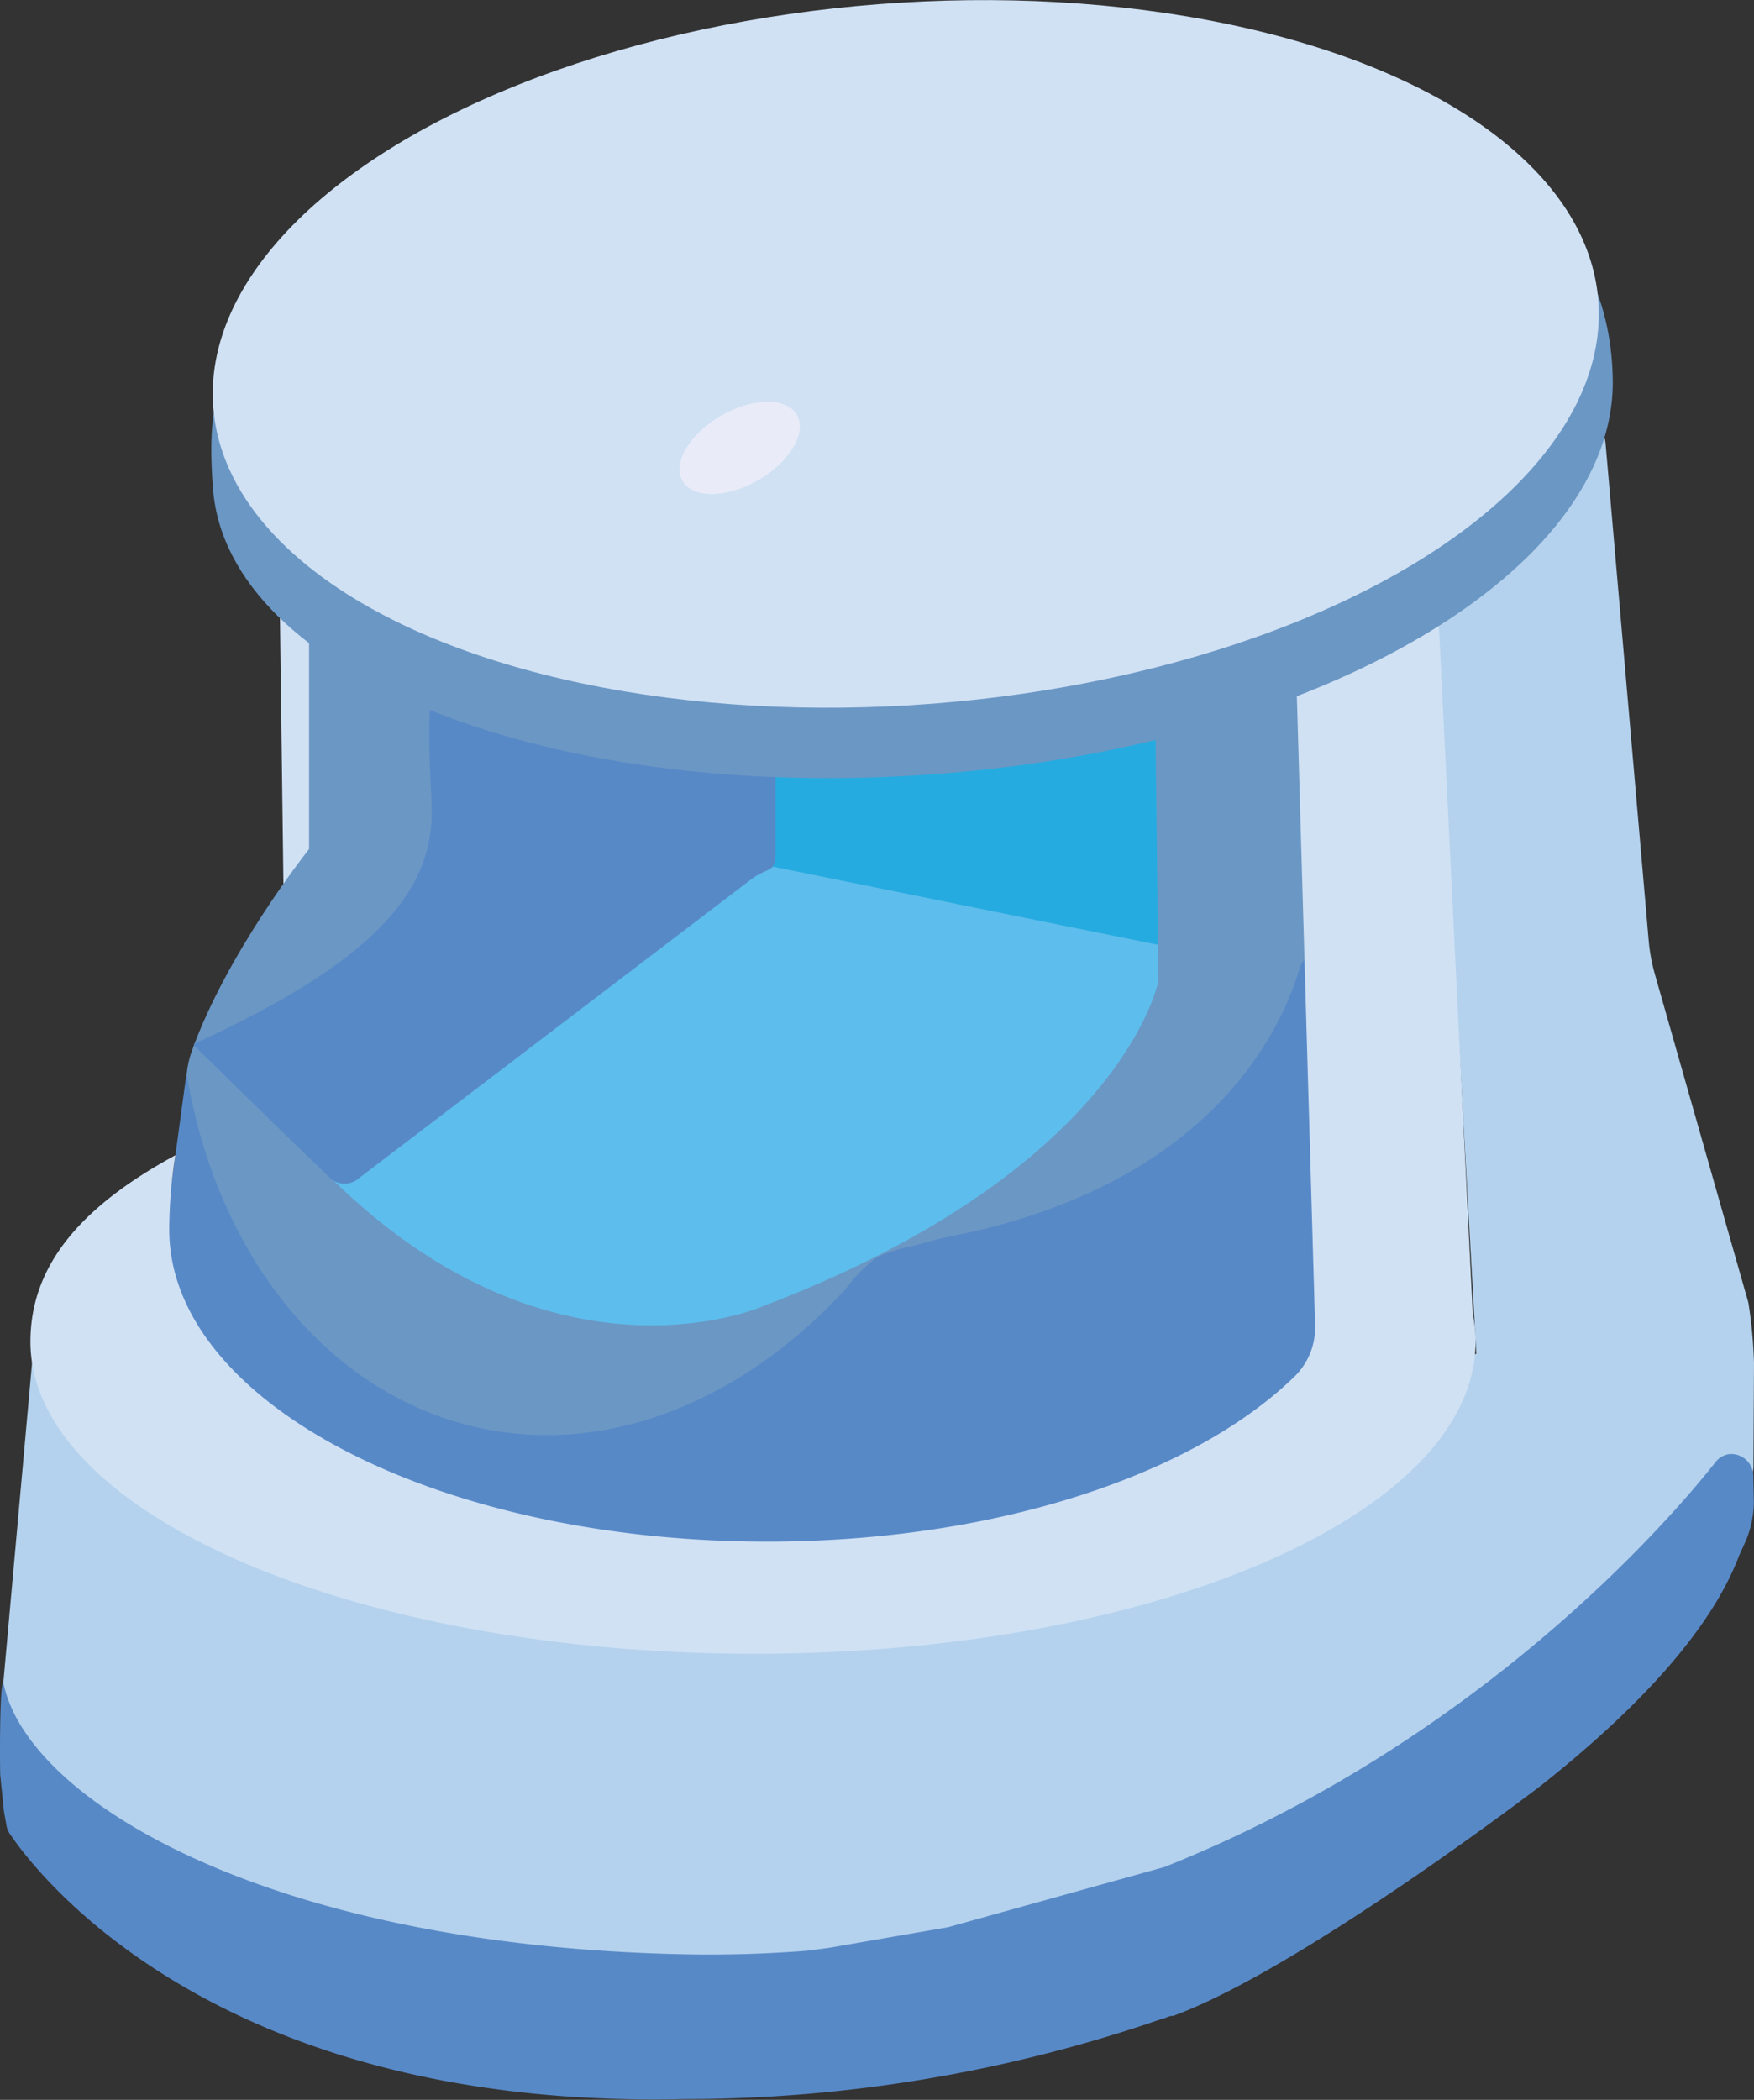 <?xml version="1.0" encoding="UTF-8"?> <svg xmlns="http://www.w3.org/2000/svg" viewBox="0 0 187.28 224.12"><rect x="0" y="0" width="187.28" height="224.12" fill="#333333" stroke="none"/><defs><style>.cls-1{fill:#d0e1f4;}.cls-2{fill:#26abe0;}.cls-3{fill:#5dbdec;}.cls-4{fill:#b4d2ed;}.cls-5{fill:#6b97c4;}.cls-6{fill:#5889c7;}.cls-7{fill:#e9ecf8;}</style></defs><title>Ресурс 5</title><g id="Слой_2" data-name="Слой 2"><g id="Слой_1-2" data-name="Слой 1"><g id="h1_red"><polygon class="cls-1" points="29.84 61.77 30.31 97.81 49 90.77 46 59.27 29.84 61.77"></polygon><rect class="cls-2" x="78.98" y="75.23" width="61.52" height="32.56"></rect><polygon class="cls-3" points="82.52 92.5 8.66 131.7 77.54 154.1 145.94 105.36 82.52 92.5"></polygon><path class="cls-4" d="M158.59,143.93l-45,25.42-43.92,3.08-24.25-3.5L16.5,154.85l-13-10.25L.19,181.43a14.37,14.37,0,0,1-.13,5.69l.36,2.55,32.33,21.6,92.59-3.5,40.25-28.84Z"></path><path class="cls-5" d="M33,66.27V90.62s-8.85,11.13-12.58,21.74S33,149.05,33,149.05l25.85,13.72L94.71,144.7l37.75-19.48L139.75,103l-.86-30.71-15.53,4.49.33,27.91s-3.76,20.09-42.36,34.78c0,0-28.07,12.24-54.81-24,0,0,1.1-4.81,3-5S53.18,93.14,53.18,93.14l-.51-18.59Z"></path><path class="cls-4" d="M153.1,63.25l6.41,114.88a3.36,3.36,0,0,0,5.73,2.19c6.78-6.78,18-18.08,21.14-21.62a3.37,3.37,0,0,0,.84-2.2l.06-11a49.88,49.88,0,0,0-.6-6.46l-10-35.12a19,19,0,0,1-.65-3.59l-4.6-53a3.36,3.36,0,0,0-5.56-2.24L154.25,55.25a3.34,3.34,0,0,0-1.16,2.53v5.29C153.09,63.13,153.1,63.19,153.1,63.25Z"></path><path class="cls-6" d="M142.58,101.79h0a2.72,2.72,0,0,0-3.84,1.64c-2.1,7-9.93,23.31-37.75,28.63,0,0-1.3.29-3.24.86a18.91,18.91,0,0,0-4.06,1.23,15.65,15.65,0,0,0-3.34,3.36c-11,12-25.65,18.1-39.78,14.75C34.49,148.45,23,133.43,19.92,114.52l-2.15,15.86L17,139.64a9.33,9.33,0,0,0,5.25,9.44l21.67,10.37a9.31,9.31,0,0,0,2.64.82l32.65,6.09c.73.11,1.76-1,2.5-1.07l41.08-3.69a9.32,9.32,0,0,0,5.45-2.4l12.18-11.09a9.35,9.35,0,0,0,3.05-6.76l.57-37.09A2.72,2.72,0,0,0,142.58,101.79Z"></path><path class="cls-6" d="M46.1,86.85c-.11,8.3-6,15.7-25.27,24.51-.24.11-.08.29.12.47,2,1.91,11.1,10.89,14.53,14.1a2.33,2.33,0,0,0,2.87-.2L80.13,93.91c1.92-1.48,2.68-.59,2.68-3V73.69c0-1.19-2.53-2.32-3.74-2.34l-30.9-.9C44.67,70.41,46.15,83.36,46.1,86.85Z"></path><path class="cls-1" d="M157.25,140.24l-3.77-76.61-15.14,6.22,2.08,71.68a7.31,7.31,0,0,1-2.21,5.4c-10.75,10.48-31.93,17.61-56.31,17.61-35.25,0-63.83-14.91-63.83-33.31a50.91,50.91,0,0,1,.66-7.93C8.23,129,3.25,135.36,3.25,143.21c0,18.39,34.76,33.3,77.3,33.3s77-14.91,77-33.31A14.65,14.65,0,0,0,157.25,140.24Z"></path><path class="cls-5" d="M172.2,40.59c.24,20.07-30.66,38.82-71.93,42s-76-10.44-77.53-30.45,6.37-17.33,44.93-32.38C109.81,3.32,171.75,3.8,172.2,40.59Z"></path><ellipse class="cls-1" cx="96.71" cy="37.77" rx="74.16" ry="37.44" transform="translate(-2.62 7.57) rotate(-4.42)"></ellipse><ellipse class="cls-7" cx="78.98" cy="47.8" rx="7.05" ry="3.97" transform="translate(-13.32 45.9) rotate(-30)"></ellipse><path class="cls-6" d="M187.21,157.64a2.38,2.38,0,0,0-2.48-2.45,2.25,2.25,0,0,0-1.55.85c-3.83,4.88-24.35,29.48-58.85,43.23L101.2,205.7l-12.71,2.2-2.37.31c-4.14.32-8.41.46-12.79.38-44-.83-70-16.07-72.89-28.64-.39-1.67-.49,5.42-.42,9.44l.4,3.94.25,1.38a2.29,2.29,0,0,0,.37,1c2.62,3.91,21.68,29.47,72,28.33h0A156.37,156.37,0,0,0,124,215.5l.4-.11a4.29,4.29,0,0,1,.63-.23l0,0,.09,0,.07,0,.07,0c13.67-5,39.27-24.58,39.27-24.58,9.56-7.57,18-16.15,21.18-24.6,0,0,.26-.55.55-1.2a10.76,10.76,0,0,0,1-4.4Z"></path></g></g></g></svg> 